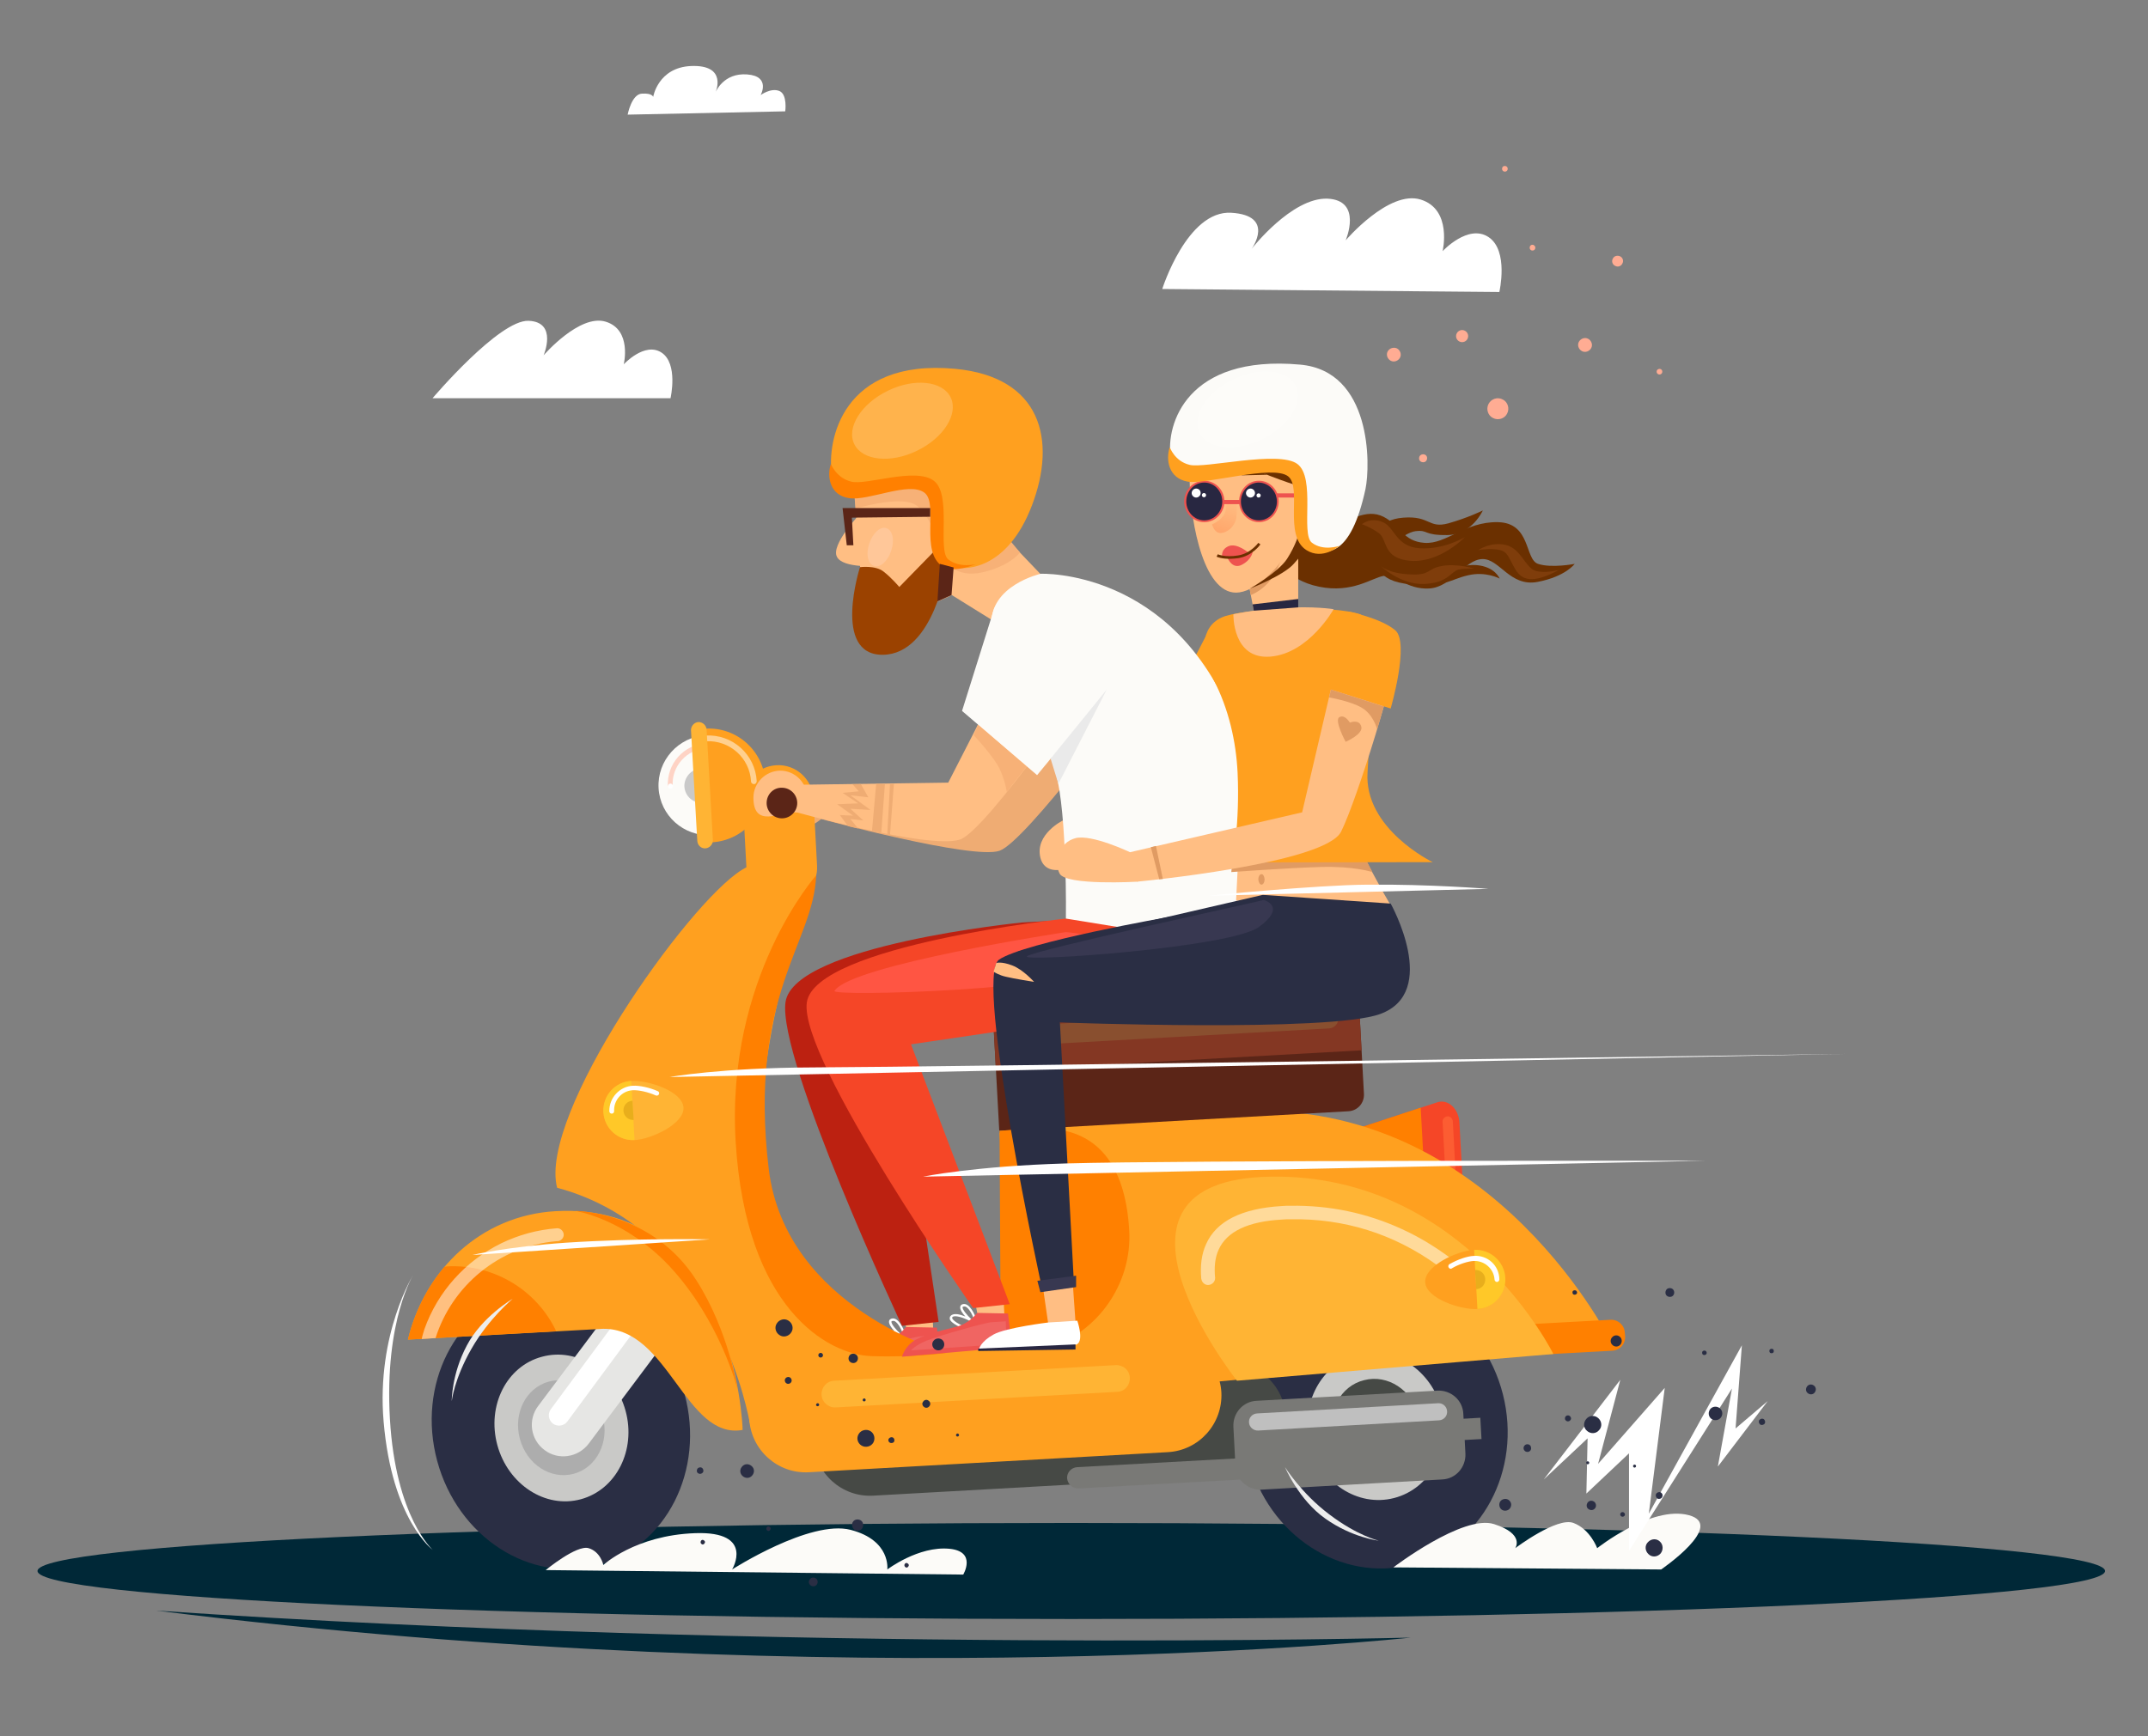 <?xml version="1.0" encoding="utf-8"?>
<!-- Generator: Adobe Illustrator 23.0.3, SVG Export Plug-In . SVG Version: 6.00 Build 0)  -->
<svg version="1.1" id="couple-on-scooter-reverse" xmlns="http://www.w3.org/2000/svg" xmlns:xlink="http://www.w3.org/1999/xlink"
	 x="0px" y="0px" viewBox="0 0 715.6 578.5" style="enable-background:new 0 0 715.6 578.5;" xml:space="preserve">
<rect x="0" y="0" width="715.6" height="578.5" fill="#808080" stroke="none"/>
<style type="text/css">
	.st0{fill:#EFAC73;}
	.st1{fill:#62ADD3;}
	.st2{fill:#FFFFFF;}
	.st3{fill:#FFBE83;}
	.st4{fill:#EE534F;}
	.st5{fill:#F06562;}
	.st6{fill:#002837;}
	.st7{fill:#F54627;}
	.st8{fill-rule:evenodd;clip-rule:evenodd;fill:#FC5D32;}
	.st9{fill-rule:evenodd;clip-rule:evenodd;fill:#2A2E44;}
	.st10{fill-rule:evenodd;clip-rule:evenodd;fill:#C9C9C7;}
	.st11{fill:#464945;}
	.st12{fill:#FF8000;}
	.st13{fill:#FFA01F;}
	.st14{fill:#5B2517;}
	.st15{fill:#843723;}
	.st16{fill-rule:evenodd;clip-rule:evenodd;fill:#FCFBF8;}
	.st17{fill-rule:evenodd;clip-rule:evenodd;fill:#C9C9C9;}
	.st18{fill-rule:evenodd;clip-rule:evenodd;fill:#ADADAD;}
	.st19{fill-rule:evenodd;clip-rule:evenodd;fill:#464945;}
	.st20{fill:#797976;}
	.st21{fill-rule:evenodd;clip-rule:evenodd;fill:#E6E6E4;}
	.st22{fill:#FFB434;}
	.st23{fill-rule:evenodd;clip-rule:evenodd;fill:#FFB434;}
	.st24{fill-rule:evenodd;clip-rule:evenodd;fill:#FFC828;}
	.st25{fill-rule:evenodd;clip-rule:evenodd;fill:#E8AE1C;}
	.st26{opacity:0.5;fill:#FFAC93;enable-background:new    ;}
	.st27{opacity:0.5;fill:#FFFFFF;enable-background:new    ;}
	.st28{opacity:0.5;}
	.st29{fill:#894F2F;}
	.st30{fill-rule:evenodd;clip-rule:evenodd;fill:#FFA01F;}
	.st31{fill-rule:evenodd;clip-rule:evenodd;fill:#FF8000;}
	.st32{fill-rule:evenodd;clip-rule:evenodd;fill:#FFFFFF;}
	.st33{fill:#BFBFBF;}
	.st34{fill-rule:evenodd;clip-rule:evenodd;fill:#5B2517;}
	.st35{fill:#FCFBF8;}
	.st36{fill:#9B4200;}
	.st37{fill:#BC2111;}
	.st38{fill:#7F4113;}
	.st39{fill:#FF5543;}
	.st40{fill:#F7B177;}
	.st41{fill:#FFC799;}
	.st42{opacity:0.2;fill:#FFFFFF;enable-background:new    ;}
	.st43{fill:#EAEAEA;}
	.st44{fill:#6B3000;}
	.st45{fill:#E09B63;}
	.st46{fill:#2A2E44;}
	.st47{fill:url(#SVGID_1_);}
	.st48{fill:#383851;}
	.st49{fill:#7A3C13;}
	.st50{fill:#282741;}
	.st51{fill:#FFAC93;}
	.st52{fill:#7F3D0B;}
	.st53{fill:#EDEDED;}
</style>
<g id="details-4">
	<path class="st0" d="M347.9,208.2L324.1,265l-53-0.3l2.4,8.2c0,0,50.6,13.7,59.5,10.6c8.9-3.2,44.8-52.2,44.8-52.2L347.9,208.2z"/>
	<path class="st0" d="M273.6,272.9c0,0-1.6,1.5-4.6,2.7s-11.7,7.5-13.6,6.3s-3.6-8.6,0.9-13.4s14.8-3.8,14.8-3.8L273.6,272.9z"/>
	<polygon class="st1" points="353.4,222.5 345.4,253.5 328.4,245.4 345.9,213.6 	"/>
	<path class="st2" d="M292.7,444.3c0-0.4,0-0.7,0.3-1c0.9-1.1,3.2-0.5,4.9,0.2c-1-1.1-1.9-2.4-1.7-3.3c0.1-0.3,0.2-0.6,0.8-0.8
		c2.4-0.7,4.2,4,4.4,4.5l-0.7,0.3c-0.4-1.2-2-4.5-3.4-4c-0.3,0-0.3,0.1-0.3,0.2c-0.2,0.7,1.6,2.8,2.9,4l2.1,2l-2.6-1.4
		c-2-1.1-5.1-2.1-5.8-1.3c-0.1,0.1-0.1,0.2-0.1,0.3c0.2,0.9,2.5,2.2,3.9,2.8l-0.3,0.7c-0.2-0.1-1.1-0.5-2-1
		C294,445.8,292.9,445,292.7,444.3z"/>
	<polygon class="st3" points="301.5,440.5 303.1,448.3 311,445.2 310.7,438.6 	"/>
	<path class="st4" d="M312.1,442.4l1.4,11.2l-36.7,3.2c0,0,0.7-2.8,3.4-4.9c2.7-2.1,9.7-3.9,14.4-5s7.2-4.7,7.2-4.7L312.1,442.4z"/>
	<path class="st5" d="M311.5,452.5l-0.1-7.5c0,0-2.6,0.2-4.7,0.3c-2.2,0.1-17.6,4.5-21.6,6.1c-4,1.6-5.3,3.3-5.3,3.3L311.5,452.5z"
		/>
</g>
<g id="scooter">
	<path class="st6" d="M356.9,507.5c-190.2,0-344.4,7.1-344.4,16s154.2,16,344.4,16s344.4-7.2,344.4-16S547.1,507.5,356.9,507.5z"/>
	<path class="st7" d="M453.9,375.5l25-8.2c3.5-1.1,7,2.1,7.3,6.7l1,18.2l-27.7,1.5L453.9,375.5z"/>
	<path class="st8" d="M480.6,373.8c-0.1-0.9,0.7-1.7,1.6-1.8l0,0c0.9-0.1,1.7,0.7,1.8,1.6l1,18.7l-3.4,0.2L480.6,373.8z"/>
	
		<ellipse transform="matrix(0.965 -0.261 0.261 0.965 -117.778 65.36)" class="st9" cx="187" cy="475.8" rx="42.7" ry="47.5"/>
	
		<ellipse transform="matrix(0.969 -0.247 0.247 0.969 -103.254 128.049)" class="st9" cx="458.4" cy="475.3" rx="43.7" ry="47.5"/>
	<path class="st10" d="M452.3,451.4c12.1-3.1,24.6,5.1,28,18.3c3.3,13.2-3.8,26.4-15.9,29.5s-24.6-5.1-28-18.3
		C433.1,467.7,440.2,454.5,452.3,451.4z"/>
	<path class="st11" d="M271,480.6L271,480.6c-0.5-10.4,7.4-19.3,17.8-19.9l119.6-6.7c10.4-0.5,19.3,7.4,19.9,17.8l0,0
		c0.5,10.4-7.4,19.3-17.8,19.9l-119.6,6.7C280.5,499,271.6,491,271,480.6z"/>
	<polygon class="st12" points="473.3,369.1 453.9,375.5 459.5,393.7 474.6,392.9 	"/>
	<path class="st13" d="M404.5,460.5l-66-13l-5.5-69.9c0,0,3.7-6.2,84.7-7.4c81-1.3,119.4,77.7,119.4,77.7L404.5,460.5z"/>
	<path class="st14" d="M331,341.9c-0.2-2.9,2.1-5.4,5-5.6l111.1-6.2c3-0.1,5.5,2.1,5.7,5.1l1.6,29.4c0.1,3-2.1,5.5-5.1,5.7
		l-116.4,6.5L331,341.9z"/>
	<path class="st15" d="M447.1,330.2L336,336.4c-2.9,0.1-5.2,2.7-5,5.6l0.8,14.8l121.8-6.8l-0.8-14.7
		C452.6,332.3,450.1,330.1,447.1,330.2z"/>
	<path class="st16" d="M235.1,245c9.2-0.5,17.1,6.5,17.6,15.7c0.5,9.2-6.5,17.1-15.7,17.6s-17.1-6.5-17.6-15.7S226,245.6,235.1,245z
		"/>
	<path class="st17" d="M233.4,256.1c3.1-0.2,5.8,2.2,6,5.4c0.2,3.1-2.2,5.8-5.4,6c-3.1,0.2-5.8-2.2-6-5.4
		C227.9,259,230.3,256.3,233.4,256.1z"/>
	<path class="st10" d="M180.6,452.1c11.8-3.2,24.2,4.9,27.8,18s-3.1,26.3-14.9,29.5s-24.2-4.9-27.8-18
		C162.1,468.4,168.8,455.2,180.6,452.1z"/>
	<path class="st18" d="M182.8,460.4c7.7-2.1,15.7,3.1,18,11.6c2.3,8.5-2,17-9.6,19.1c-7.7,2.1-15.7-3.1-18-11.6
		C170.9,471,175.2,462.5,182.8,460.4z"/>
	<path class="st19" d="M454.5,459.9c7.8-2,15.9,3.3,18.1,11.8c2.1,8.5-2.5,17-10.3,19c-7.8,2-15.9-3.3-18.1-11.8
		C442,470.4,446.6,461.8,454.5,459.9z"/>
	<path class="st20" d="M355.5,492.6L355.5,492.6c-0.1-1.9,1.4-3.6,3.4-3.7l56.5-3.1l0.4,7.1l-56.5,3.1
		C357.4,496.1,355.7,494.6,355.5,492.6z"/>
	<path class="st13" d="M249.6,472.8L249.6,472.8c-0.5-10.4,7.4-19.3,17.8-19.9l119.6-6.7c10.4-0.5,19.3,7.4,19.9,17.8l0,0
		c0.5,10.4-7.4,19.3-17.8,19.9l-119.6,6.7C259.1,491.2,250.2,483.2,249.6,472.8z"/>
	<path class="st12" d="M507,441.4l29.4-1.6c2.6-0.2,4.8,1.8,4.9,4.3l0.1,1.1c0.2,2.6-1.8,4.8-4.3,4.9l-29.4,1.6L507,441.4z"/>
	<path class="st13" d="M185.6,395.8c-6.3-24.3,43.2-94.5,61.5-105.9c11.6-7.3,24.7,1.8,24.7,1.8s-24.8,62.6-16.1,101.4
		c7,30.9,21.4,54.1,51.5,59.3c-29.1,2.2-57.4,21.9-57.4,21.9S239.3,410.1,185.6,395.8z"/>
	<path class="st13" d="M237.1,280.7c10.5-0.6,18.5-9.5,17.9-20c-0.6-10.5-9.5-18.5-20-17.9L237.1,280.7z"/>
	<path class="st13" d="M248.7,289.7l-1.2-22.3c-0.4-6.5,4.6-12,11.1-12.4l0,0c6.5-0.4,12,4.6,12.4,11.1l1.2,22.3
		c0.4,6.5-4.6,12-11.1,12.4l0,0C254.6,301.2,249,296.2,248.7,289.7z"/>
	<path class="st21" d="M179.3,468.5l32.3-43.1l16.8,12.6l-32.3,43.1c-3.5,4.6-10.1,5.6-14.7,2.1l0,0
		C176.7,479.7,175.8,473.1,179.3,468.5z"/>
	<path class="st22" d="M412.1,460.1c0,0-53.2-67,11.3-68s94.1,59.1,94.1,59.1L412.1,460.1z"/>
	<path class="st22" d="M273.7,464.8L273.7,464.8c-0.1-2.5,1.7-4.6,4.2-4.7l93.8-5.2c2.5-0.1,4.6,1.7,4.7,4.2l0,0
		c0.1,2.5-1.7,4.6-4.2,4.7l-93.8,5.2C275.9,469.1,273.8,467.2,273.7,464.8z"/>
	<path class="st23" d="M210.4,360.2c5.5-0.3,17,3.4,17.3,8.9c0.3,5.4-10.7,10.5-16.2,10.8c-5.4,0.3-10.1-3.8-10.4-9.3
		S205,360.5,210.4,360.2z"/>
	<path class="st24" d="M201,370.6c0.3,5.4,4.9,9.6,10.4,9.3l-1.1-19.7C204.9,360.5,200.7,365.1,201,370.6z"/>
	<path class="st25" d="M207.7,370.2c0.1,1.7,1.6,3.1,3.4,3l-0.4-6.4C208.9,366.9,207.6,368.4,207.7,370.2z"/>
	<path class="st26" d="M235.4,249.3l-0.1-1.6c-7.5,0.4-13.2,6.8-12.8,14.3l1.6-0.1C223.7,255.3,228.8,249.7,235.4,249.3z"/>
	<path class="st2" d="M223.3,261.1c0.5,0,0.9,0.4,0.9,0.8c0,0.5-0.4,0.9-0.8,0.9c-0.5,0-0.9-0.4-0.9-0.8S222.8,261.2,223.3,261.1z"
		/>
	<path class="st27" d="M235.1,245.1l0.1,1.9c7.9-0.4,14.6,5.6,15,13.4l0,0c0,0.5,0.5,0.9,1,0.9s0.9-0.5,0.9-1
		C251.6,251.4,244,244.6,235.1,245.1z"/>
	<g class="st28">
		<path class="st2" d="M485.9,421.3c-5.9-4.7-12.2-8.7-18.8-11.7c-11.7-5.4-24.2-8-37.2-7.8c-1,0-2,0-3,0.1
			c-13.2,0.8-21.7,5-25.1,12.7c-1.5,3.3-2,7.1-1.6,11.5l4.6-0.3c-0.3-3.4-0.1-6.6,1.2-9.4c2.7-6,9.8-9.4,21.1-10
			c1-0.1,1.9-0.1,2.9-0.1c17.8-0.3,34.2,4.8,48.8,15.3L485.9,421.3z"/>
		<path class="st2" d="M402.4,423.6c1.2-0.1,2.3,0.9,2.4,2.2c0.1,1.2-0.9,2.3-2.2,2.4c-1.2,0.1-2.3-0.9-2.4-2.2
			S401.1,423.6,402.4,423.6z"/>
	</g>
	<path class="st29" d="M342.7,345L342.7,345c-0.1-1.8,1.3-3.4,3.1-3.5l96.6-5.4c1.8-0.1,3.4,1.3,3.5,3.1l0,0
		c0.1,1.8-1.3,3.4-3.1,3.5l-96.6,5.4C344.3,348.2,342.8,346.8,342.7,345z"/>
	<path class="st30" d="M491,416.5c-5.5,0.3-16.5,5.3-16.2,10.8c0.3,5.4,11.8,9.2,17.3,8.9c5.4-0.3,9.6-4.9,9.3-10.4
		C501.1,420.4,496.4,416.2,491,416.5z"/>
	<path class="st24" d="M501.5,425.8c0.3,5.4-3.8,10.1-9.3,10.4l-1.1-19.7C496.5,416.2,501.2,420.4,501.5,425.8z"/>
	<path class="st31" d="M333,376.8l0.4,72.5l15.8-0.3c16.3-4.7,28-21.2,27-38.9c-1.1-19.6-8.9-33.7-28.2-34.1
		C339.4,376.4,332.9,376.8,333,376.8z"/>
	<path class="st2" d="M203,370.3L203,370.3L203,370.3c0,0.5,0.4,0.8,0.8,0.8c0.5,0,0.8-0.4,0.8-0.8l0,0c-0.2-3.7,2.6-6.8,6.2-7
		c2-0.1,5.1,0.6,7.6,1.7l0,0l0,0c0.2,0.1,0.3,0.1,0.4,0.1c0.5,0,0.8-0.4,0.8-0.8c0-0.3-0.2-0.6-0.5-0.7c-2.7-1.2-6-1.9-8.2-1.8
		C206.4,362,202.9,365.9,203,370.3z"/>
	<path class="st2" d="M499.5,426.4L499.5,426.4L499.5,426.4c0,0.4-0.4,0.8-0.8,0.8s-0.8-0.4-0.8-0.8l0,0c-0.2-3.6-3.4-6.4-7-6.2
		c-1.9,0.1-5,1.1-7.3,2.5l0,0l0,0c-0.1,0.1-0.2,0.1-0.3,0.1c-0.4,0-0.8-0.4-0.8-0.8s0.2-0.7,0.5-0.8c2.6-1.5,5.8-2.6,8-2.7
		C495.6,418.2,499.5,421.7,499.5,426.4z"/>
	<path class="st23" d="M232.3,280.2l-2.1-36.9c0-1.4,1.1-2.6,2.5-2.7l0,0c1.4,0,2.6,1.1,2.7,2.5l2.1,36.9c0,1.4-1.1,2.6-2.5,2.7l0,0
		C233.6,282.8,232.4,281.7,232.3,280.2z"/>
	<path class="st32" d="M183.5,469.6l22.3-30.2c1.1-1.5,3.3-1.8,4.8-0.7l0,0c1.5,1.1,1.8,3.3,0.7,4.8L189,473.7
		c-1.1,1.5-3.3,1.8-4.8,0.7l0,0C182.7,473.2,182.4,471.1,183.5,469.6z"/>
	<path class="st13" d="M247.4,476.5c0.1-1.7-3.3-76.2-62.3-72.9c-24.8,1.4-43.6,19.5-49.2,42.8c0,0,55.8-3.1,65-3.6
		C222.7,442.5,228.4,479.9,247.4,476.5z"/>
	<path class="st31" d="M149,422c-0.3,0.1-0.6,0.1-0.9,0.1c-5.8,6.8-10,15.2-12.2,24.3l49.4-2.8C178.9,430.1,164.8,421.2,149,422z"/>
	<path class="st27" d="M140.5,446.2l4.6-0.3c5.5-17.4,21.1-30.6,40.3-32.3c0.1,0,0.3,0,0.4,0c1.1-0.1,2.1-1.1,2-2.3
		c-0.1-1.1-1.1-2.1-2.3-2c-6.5,0.5-12.7,2.2-18.5,5c-5.9,2.9-11.2,6.9-15.6,11.8s-7.8,10.6-10,16.8C141.1,444,140.7,445,140.5,446.2
		z"/>
	<path class="st25" d="M494.8,426.2c0.1,1.8-1.2,3.3-3,3.4l-0.4-6.4C493.2,423.1,494.7,424.4,494.8,426.2z"/>
	<path class="st20" d="M411.6,488.7l-0.7-13.3c-0.2-4.5,3.2-8.4,7.7-8.6l60.3-3.4c4.5-0.2,8.4,3.2,8.6,7.7l0.7,13.3
		c0.2,4.5-3.2,8.4-7.7,8.6l-60.3,3.4C415.8,496.6,411.9,493.2,411.6,488.7z"/>
	
		<rect x="485.2" y="472.4" transform="matrix(0.999 -5.559695e-02 5.559695e-02 0.999 -25.706 27.931)" class="st20" width="7.9" height="7.1"/>
	<path class="st33" d="M416.1,474L416.1,474c-0.1-1.6,1.1-2.9,2.7-3l60.3-3.4c1.6-0.1,2.9,1.1,3,2.7l0,0c0.1,1.6-1.1,2.9-2.7,3
		l-60.2,3.4C417.6,476.8,416.2,475.6,416.1,474z"/>
	<path class="st34" d="M260.2,257.3c3.7-0.2,6.9,2.7,7.1,6.4s-2.7,6.9-6.4,7.1s-6.9-2.7-7.1-6.4
		C253.6,260.6,256.5,257.4,260.2,257.3z"/>
	<path class="st12" d="M256.1,389.5c5.6,46.6,59.4,61.3,59.4,61.3s-10.4,1.6-25.2,1.1c-14.8-0.5-41.8-16.2-45.2-71.2
		c-3.4-55,26.8-89,26.8-89C271.1,314.3,249.2,331.6,256.1,389.5z"/>
	<path class="st12" d="M223.1,422c16.9,18.2,22.6,40.9,22.6,40.9s-2.9-19.3-13.6-36.1c-14.7-23.3-40.5-23.3-40.5-23.3
		S208.1,406,223.1,422z"/>
</g>
<g id="smoke">
	<path class="st35" d="M553.4,523c0,0,21.7-14.8,9.2-18.1s-30.5,11-30.5,11s-2.3-6.3-7.9-8.4c-5.5-2.1-19.4,8.4-19.4,8.4
		s3.3-4.7-7-8c-10.3-3.4-33.6,14.4-33.6,14.4L553.4,523z"/>
	<path class="st35" d="M320.9,524.7c0,0,4.6-7.7-4.6-8.6c-10.3-1-20.7,6.9-20.7,6.9s1.3-9.7-12.2-13.2S243.9,523,243.9,523
		s7.7-12.8-12.3-12.1S201,521.5,201,521.5s-0.9-4.4-4.9-5.6s-14.3,7.3-14.3,7.3L320.9,524.7z"/>
</g>
<g id="details-2">
	<polygon class="st13" points="411,232.1 402.5,232.1 394.1,226.7 403.5,208.5 	"/>
	<path class="st3" d="M359.4,284.1c1.1,4.7-10.9,9.5-12.8,1.7s7.5-12.4,7.5-12.4S358.2,279.2,359.4,284.1z"/>
</g>
<g id="guy">
	<path class="st3" d="M311.6,145.5l16.8,26.7l23.5,24.6l-12.1,15.6l-22.7-14.1c0,0-27.2,13.6-29.1,2.2c-2.5-15-3.6-44.2-3.6-44.2
		L311.6,145.5z"/>
	<path class="st36" d="M294.1,218.2c17.2-0.2,21.4-30,21.4-30l-3.9-4.9l-12,12.3c0,0-2.5-3-5.2-5.1c-2.7-2.2-7.9-1.5-7.9-1.5
		S277.1,218.3,294.1,218.2z"/>
	<path class="st37" d="M363.6,306.1l-23.1,1.3c0,0-76,7.5-78.8,26.5c-2.8,19,38.8,107.9,38.8,107.9l12.2-1.3l-14.3-95.8
		c0,0,77.4-8.2,90.5-10.9s8.7-20.1,8.7-20.1L363.6,306.1z"/>
	<path class="st2" d="M316.4,439.5c0-0.4,0-0.7,0.3-1c1-1.1,3.2-0.5,4.9,0.2c-1-1.1-1.9-2.4-1.7-3.3c0.1-0.3,0.2-0.6,0.8-0.8
		c2.4-0.7,4.2,4,4.4,4.5l-0.7,0.3c-0.4-1.2-2-4.5-3.4-4c-0.3,0-0.3,0.1-0.3,0.2c-0.2,0.7,1.6,2.8,2.9,4l2.1,2l-2.6-1.4
		c-2-1.1-5.1-2.1-5.8-1.3c-0.1,0.1-0.1,0.2-0.1,0.3c0.2,0.9,2.5,2.2,3.9,2.8l-0.3,0.7c-0.2-0.1-1.1-0.5-2-1
		C317.7,441.1,316.6,440.3,316.4,439.5z"/>
	<polygon class="st3" points="325.2,435.7 326.8,443.6 334.7,440.4 334.4,433.9 	"/>
	<path class="st7" d="M378.2,304.8l-23.1,1.3c0,0-83.5,8.9-86.3,27.9c-2.8,19,55.4,101.9,55.4,101.9l12.2-1.3L303.5,348
		c0,0,87-12.7,100.1-15.4s8.7-20.1,8.7-20.1L378.2,304.8z"/>
	<path class="st35" d="M330.3,208.5c0.8,14.2,15.2,25.9,21.4,48.8c3.9,14.3,3.4,48.8,3.4,48.8l57.9,9.4c0,0,14.5-33.3-1.9-74.9
		c-20.2-51.3-64.4-49.4-64.4-49.4S329.5,195.1,330.3,208.5z"/>
	<path class="st4" d="M335.8,437.7l1.4,11.2l-36.7,3.2c0,0,0.7-2.8,3.4-4.9c2.7-2.1,9.7-3.9,14.4-5s7.2-4.7,7.2-4.7L335.8,437.7z"/>
	<path class="st5" d="M335.2,447.8l-0.1-7.5c0,0-2.6,0.2-4.7,0.3c-2.2,0.1-17.6,4.5-21.6,6.1c-4,1.6-5.3,3.3-5.3,3.3L335.2,447.8z"
		/>
	<path class="st3" d="M292.4,188.6c0,0-11.7,0.9-13.6-3.1c-2-4,7.4-13.9,7.4-13.9L292.4,188.6z"/>
	<path class="st3" d="M345,204l-29.1,56.8l-56.1,0.8l3.5,8.5c0,0,45.6,13,56.4,9.7c9-2.7,46.7-58.2,46.7-58.2L345,204z"/>
	<path class="st38" d="M326.3,170.9c-4.5-1.8-4.1-15.6-11.6-16s-9.3,4.1-17.5,1c-8.2-3.1-16.3-2.6-13.9-8.5
		c2.4-5.9,30.5-6.6,36.1-4.3c5.7,2.3,13.7,27.4,13.7,27.4S330.9,172.7,326.3,170.9z"/>
	<path class="st39" d="M370.5,321.5c-13.1,8.5-93.7,10.7-92.5,8.7c5.4-8.7,77.1-19.6,77.1-19.6S383.6,313,370.5,321.5z"/>
	<path class="st35" d="M364,199.1c0,0,8.6,24.4,8.8,25.2s-27.3,34-27.3,34l-25-21.4l10.8-34.4L364,199.1z"/>
	<path class="st40" d="M284.4,162c0,0,4.1-2.2,5.3-3.1s8.8-3.4,9-3.5c0.2,0,15.5,1,16.5,1.1s-0.4,30-0.4,30s-4.5-15.7-10.2-18.5
		s-19.6,1.5-19.6,1.5L284.4,162z"/>
	<path class="st40" d="M332.2,176.1l-18,10.3c0,0,3.9,6.5,13.2,4.3c9.3-2.2,12.4-6.6,12.4-6.6l-6-7.2L332.2,176.1z"/>
	<path class="st13" d="M308,162.4c-6.2-1.2-29.2,6.9-30.9-4.5c-1.6-10.7,3.2-38.5,41.1-35c28.7,2.7,33.9,23.7,25.6,45.5
		c-8.2,21.6-22.9,22.8-29.4,19.6S314.2,163.6,308,162.4z"/>
	<path class="st12" d="M282.9,166c6.5,1,20-5.7,25.1-1.8c4.8,3.7-1.7,19.8,6.1,24.6c3.8,2.3,11-0.8,11-0.8s-5.4,1.4-9.2-1.6
		c-3.7-3,1.3-21.6-4.8-26.2s-22.5,1.6-27.5,0.3c-5-1.2-6.8-5.9-6.8-5.9C275.4,158.9,276.5,165.1,282.9,166z"/>
	<path class="st41" d="M295.3,176c2.1,0.7,2.8,4,1.6,7.5c-1.1,3.5-3.7,5.8-5.7,5.1c-2.1-0.7-2.8-4-1.6-7.5S293.3,175.3,295.3,176z"
		/>
	<path class="st14" d="M309.9,172.2l-26.1,0.3l0.5,9.2h-2.2l-1.4-12.4c0,0,27.7,0,29.2,0V172.2z"/>
	<path class="st42" d="M295.8,130.2c8.8-4.3,18.2-3.3,20.9,2.2c2.7,5.5-2.3,13.5-11.2,17.8c-8.8,4.3-18.2,3.3-20.9-2.2
		C281.9,142.5,286.9,134.5,295.8,130.2z"/>
	<path class="st3" d="M259.9,256.8c5,0,9,4.1,9,9s0.6,4.9-4.3,4.9S251,276,251,265.8C251,260.9,255,256.9,259.9,256.8z"/>
	<path class="st14" d="M260.5,262.5c2.8,0,5.1,2.3,5.1,5.1c0,2.8-2.3,5.1-5.1,5.1c-2.8,0-5.1-2.3-5.1-5.1
		C255.4,264.7,257.7,262.4,260.5,262.5z"/>
	<path class="st40" d="M342,255.4l-6.6,8.5c0,0-0.3-2.8-2.1-7.1s-8.9-11.8-8.9-11.8l1.4-3.5L342,255.4z"/>
	<polygon class="st14" points="313.1,187.9 312.3,200.4 317,198.3 317.7,189.1 	"/>
	<polygon class="st0" points="284,261.3 286.1,263.7 280.7,264.2 285.9,267.7 278.9,268 284.2,271.8 279.8,271.6 282.5,275.3 
		285.9,276.1 283.3,272.9 287.6,273.4 283.3,269.5 290,269.9 283.3,265 289.3,265.7 286.8,261.3 	"/>
	<polygon class="st0" points="294.8,261.3 293.6,277.5 290.5,276.9 291.9,261.2 	"/>
	<polygon class="st0" points="297.8,261.2 296.5,278.3 295.6,277.9 296.5,261.3 	"/>
	<polygon class="st43" points="352.6,261.2 368.7,229.8 350,252.8 	"/>
</g>
<g id="girl">
	<path class="st3" d="M411.8,300.1l51.6,1.7c0,0-3.4-5.4-11.1-20.5c-4.3-8.3-39.3-5.2-39.3-5.2L411.8,300.1z"/>
	<path class="st44" d="M427.9,175.5c0,0,7.8,3.1,14.7,0.6s12.5-6.8,18.3-3.9c5.7,2.9,6.4,8.2,13.7,8.7c7.3,0.5,13.4-7.1,24.4-6.9
		c11.1,0.2,8.9,12.4,13.4,13.9s12.2,0,12.2,0s-3,4.2-12.3,6c-9.3,1.8-12.7-7.8-18.5-7.6c-5.9,0.2-10.1,9.4-17.7,9.8
		c-7.6,0.4-11.2-4.8-15.1-4.2s-10.4,5.9-21.6,3.6s-14.5-10-14.5-10L427.9,175.5z"/>
	<path class="st3" d="M415.6,192.5l2,10.5c0,0,0.8,9.2,6.7,9.1c5.9-0.2,8.2-8.6,8.2-8.6v-27.7L415.6,192.5z"/>
	<path class="st45" d="M416.7,198.3c0,0,2.8-1,5.5-3.8s5.1-9,5.1-9l-11,10.7L416.7,198.3z"/>
	<path class="st3" d="M396.3,159.8c0.3,15.3,5.1,39.3,16.6,37.6c6.7-1,14.3-9.3,19.4-18.8c0.9-1.7,5.6-2.1,6.3-3.8
		c2.2-5.2-0.4-11.6-0.5-15.8c-0.3-13.4-15.2-23-15.2-23C405.8,134.3,395.8,144.5,396.3,159.8z"/>
	<polygon class="st3" points="346.4,421.7 349.4,442.4 358.3,440.5 356.9,420.7 	"/>
	<path class="st2" d="M349.2,440.7c0,0-14.1,1.7-18.2,4c-4.2,2.3-4.8,4.7-4.8,4.7s30.5,0,32.7-1.5s0-7.8,0-7.8L349.2,440.7z"/>
	<path class="st46" d="M394,340.5l-40.9,0.1l4.7,87.5l-10.5,1.9c0,0-22.9-104.4-14.5-110.2s56.9-14.3,56.9-14.3L394,340.5z"/>
	<path class="st45" d="M454.7,285.8l2.5,4.8c0,0-6-2-17-1.7c-11,0.3-30,1.7-30,1.7l0.5-4.8H454.7z"/>
	
		<linearGradient id="SVGID_1_" gradientUnits="userSpaceOnUse" x1="-439.985" y1="432.288" x2="-444.976" y2="443.048" gradientTransform="matrix(-0.991 0.133 -0.142 -1.059 31.743 694.354)">
		<stop  offset="0" style="stop-color:#FFA56A"/>
		<stop  offset="1" style="stop-color:#FFBE83"/>
	</linearGradient>
	<path class="st47" d="M411.8,164.2c0,0,0.5,4.8,0.1,8.1s-3.3,5.4-5.4,5.3c-2.1-0.1-2.7-2.9-2.7-2.9s3-1.1,4.2-3.6
		c1.2-2.5,0.3-7.9,0.3-7.9L411.8,164.2z"/>
	<g>
		<path class="st2" d="M401.6,167.4c-3-0.8-2.2-3.8-2.2-3.8s1.1-1.3,3.2-1.1s2.7,1.9,2.7,1.9S404.5,168.3,401.6,167.4z"/>
		<path class="st44" d="M405.9,164.4c0,0-0.8-1.7-3.3-2.1c-2.5-0.4-3.6,1.4-3.6,1.4l0.1,0.4c0,0,1.4-0.8,3.3-0.7
			c1.9,0.1,3.1,1.4,3.1,1.4L405.9,164.4z"/>
		<path class="st44" d="M402,163c1-0.1,1.9,0.8,1.9,1.8c0.1,1-0.8,1.9-1.8,1.9c-1,0.1-1.9-0.8-1.9-1.8S401,163,402,163z"/>
	</g>
	<path class="st13" d="M455.6,257.3c-1.3,18.9,21.7,30,21.7,30l-66.7,0.1c0,0,2.5-13.1,1.7-29.9c-0.5-10.5-3-21.3-7.9-30.8
		c-4.7-9.1-4.4-17.6,2.5-20.9c6.5-3.1,37.3-4.4,46.5-1C457.2,211.1,456.9,237.7,455.6,257.3z"/>
	<g>
		<path class="st2" d="M417.1,167.1c-3-0.8-2.2-3.8-2.2-3.8s1.1-1.3,3.2-1.1s2.7,1.9,2.7,1.9S420,167.9,417.1,167.1z"/>
		<path class="st44" d="M421.4,164c0,0-0.8-1.7-3.3-2.1c-2.5-0.4-3.6,1.4-3.6,1.4l0.1,0.4c0,0,1.4-0.8,3.3-0.7
			c1.9,0.1,3.1,1.4,3.1,1.4L421.4,164z"/>
		<path class="st44" d="M417.5,162.6c1-0.1,1.9,0.8,1.9,1.8c0.1,1-0.8,1.9-1.8,1.9c-1,0.1-1.9-0.8-1.9-1.8S416.5,162.6,417.5,162.6z
			"/>
	</g>
	<path class="st45" d="M420.2,291.3c-0.6,0.1-1,0.8-1,1.8c0.1,0.9,0.5,1.7,1.1,1.7c0.6-0.1,1-0.8,1-1.8
		C421.2,292,420.8,291.2,420.2,291.3z"/>
	<path class="st3" d="M409.8,142.9c-6.6,0.1-6.1,8.3-6.1,8.3l10.8-0.3C414.5,150.9,416.4,142.8,409.8,142.9z"/>
	<path class="st4" d="M411.5,185.8l4.6-1.5c0,0-4-3.5-6.8-2.3c-2.8,1.2-2.1,3.6-2.1,3.6L411.5,185.8z"/>
	<path class="st4" d="M413,185.4l-4,0.6c0,0,1.6,4,4.9,2.1c3.3-1.8,3.5-4.5,3.5-4.5L413,185.4z"/>
	<path class="st44" d="M405.3,185.5l0.4-0.8c0,0,2.4,1.1,6.7,0.4c4.2-0.6,6.8-4.2,6.8-4.2l0.3,0.2l-0.3-0.2l0.7,0.5
		c-0.1,0.2-2.8,3.9-7.4,4.6c-0.9,0.1-1.7,0.2-2.4,0.2C407.1,186.3,405.5,185.6,405.3,185.5z"/>
	<path class="st44" d="M403.1,156.8c-2.4,0.3-5.5,2.2-5.5,2.2l8.4-0.2C406,158.8,405.4,156.6,403.1,156.8z"/>
	<path class="st44" d="M416.5,156.3c2.4,0.1,5.6,1.9,5.6,1.9l-8.4,0.2C413.7,158.4,414.1,156.2,416.5,156.3z"/>
	<path class="st46" d="M420.7,298.2L339.3,317l13.8,23.7c0,0,89.8,3.4,106.7-2.8c20-7.3,3.5-36.8,3.5-36.8L420.7,298.2z"/>
	<path class="st44" d="M422.1,135.1l11.7,11.6l-2.6,14.8c0,0-14-4.5-22.2-9.5c-8.2-5-6.9-13-6.9-13L422.1,135.1z"/>
	<path class="st44" d="M398.5,142c0,0,1.9,11.7,10.2,12.6c-7.1-4.7-6.6-16.4-6.6-16.4L398.5,142z"/>
	<polygon class="st48" points="358.5,428.9 346.6,430.6 345.6,426.8 358.5,425.1 	"/>
	<path class="st48" d="M419.4,308.9c-9.5,6.9-78.6,11.7-77.3,9.8s78.5-18.5,78.9-18.8C421,299.9,428.9,302,419.4,308.9z"/>
	<path class="st3" d="M427.1,202.6c-10.6,0.7-16.2,2.1-16.2,2.1s-0.4,15.2,12.4,14.1s21-15.8,21-15.8S437.7,201.9,427.1,202.6z"/>
	<path class="st49" d="M432.8,156.9c-11.9-0.6-31.5-14.2-28.7-20.9s21.1-6.5,29.6-3.4C442.3,135.7,444.8,157.6,432.8,156.9z"/>
	<path class="st3" d="M465.4,215.5c0.6,5.9-13.2,50.8-18.6,61.6c-5.3,10.8-68,16.7-68,16.7l-2.4-9.8l57.4-13.3l12.9-55.2
		C446.7,215.5,464.8,209.6,465.4,215.5z"/>
	<path class="st13" d="M449.2,203.8c0,0,10.7,2.1,15.6,6.2s-1.5,26.1-1.5,26.1l-22.7-7.2L449.2,203.8z"/>
	<path class="st3" d="M382.9,289.6c0.8,0.4-3.9,4.2-3.9,4.2s-23.9,1.4-26-2.7c-2.1-4.1-0.1-10.4,5.3-11.8c5.4-1.4,18.2,4.7,18.2,4.7
		S381.9,289.1,382.9,289.6z"/>
	<g>
		<g>
			<path class="st4" d="M419.4,160.2c-3.7,0-6.6,3.1-6.6,6.9s3,6.9,6.6,6.9c3.7,0,6.6-3.1,6.6-6.9S423.1,160.2,419.4,160.2z"/>
			<path class="st50" d="M419.4,160.8c-3.3,0-6,2.8-6,6.3s2.7,6.3,6,6.3s6-2.8,6-6.3C425.4,163.7,422.7,160.9,419.4,160.8z"/>
		</g>
		<ellipse class="st4" cx="401.2" cy="167.1" rx="6.7" ry="6.9"/>
		<ellipse class="st50" cx="401.2" cy="167.1" rx="6" ry="6.3"/>
		<path class="st2" d="M398.5,162.8c-0.8,0-1.5,0.7-1.5,1.5s0.7,1.5,1.5,1.5s1.5-0.7,1.5-1.5C400,163.4,399.3,162.8,398.5,162.8z"/>
		<path class="st2" d="M401.1,164.3c-0.4,0-0.7,0.3-0.7,0.7s0.3,0.7,0.7,0.7s0.7-0.3,0.7-0.7S401.5,164.3,401.1,164.3z"/>
		<path class="st2" d="M416.6,162.8c-0.8,0-1.5,0.7-1.5,1.5s0.7,1.5,1.5,1.5s1.5-0.7,1.5-1.5S417.4,162.8,416.6,162.8z"/>
		<path class="st2" d="M419.3,164.4c-0.4,0-0.7,0.3-0.7,0.7s0.3,0.7,0.7,0.7c0.4,0,0.7-0.3,0.7-0.7
			C420,164.7,419.7,164.4,419.3,164.4z"/>
		<rect x="407.6" y="166.6" class="st4" width="5.7" height="1.4"/>
		<rect x="425.3" y="164.4" class="st4" width="7.5" height="1.4"/>
	</g>
	<path class="st45" d="M446.2,239c1.8-1.1,3.5,1.8,3.5,1.8s3.1-1.3,3.8,1.3c0.8,2.5-5.2,5.1-5.2,5.1S444.4,240,446.2,239z"/>
	<polygon class="st45" points="387.4,292.9 386.2,293 383.4,282.3 385.1,281.9 	"/>
	<polygon class="st50" points="432.5,202.4 417.7,203.5 417.3,201.4 432.5,199.6 	"/>
	<g>
		<path class="st51" d="M539.7,85.4c0.9,0.4,1.3,1.5,0.8,2.4c-0.4,0.9-1.5,1.3-2.4,0.8c-0.9-0.4-1.3-1.5-0.8-2.4
			C537.7,85.3,538.8,85,539.7,85.4z"/>
		<path class="st51" d="M529.1,112.9c1.1,0.6,1.6,2,1,3.1c-0.6,1.1-2,1.6-3.1,1c-1.1-0.6-1.6-2-1-3.1
			C526.6,112.8,528,112.3,529.1,112.9z"/>
		<path class="st51" d="M488,110.2c1,0.5,1.4,1.7,0.9,2.7s-1.7,1.4-2.7,0.9s-1.4-1.7-0.9-2.7S487,109.7,488,110.2z"/>
		<path class="st51" d="M500.6,133.1c1.7,0.8,2.4,3,1.5,4.7c-0.8,1.7-3,2.4-4.7,1.5c-1.7-0.8-2.4-3-1.5-4.7
			C496.8,132.9,498.9,132.2,500.6,133.1z"/>
		<path class="st51" d="M474.7,151.5c0.7,0.3,0.9,1.1,0.6,1.8c-0.3,0.7-1.1,0.9-1.8,0.6s-0.9-1.1-0.6-1.8
			C473.2,151.5,474,151.2,474.7,151.5z"/>
		<path class="st51" d="M476,69.1c0.7,0.3,0.9,1.1,0.6,1.8c-0.3,0.7-1.1,0.9-1.8,0.6s-0.9-1.1-0.6-1.8
			C474.5,69.1,475.3,68.8,476,69.1z"/>
		<path class="st51" d="M511,81.7c0.5,0.3,0.6,0.8,0.4,1.3c-0.3,0.5-0.8,0.6-1.3,0.4c-0.5-0.3-0.6-0.8-0.4-1.3
			C509.9,81.6,510.5,81.4,511,81.7z"/>
		<path class="st51" d="M501.8,55.4c0.5,0.3,0.6,0.8,0.4,1.3c-0.3,0.5-0.8,0.6-1.3,0.4c-0.5-0.3-0.6-0.8-0.4-1.3
			C500.7,55.3,501.3,55.2,501.8,55.4z"/>
		<path class="st51" d="M553.3,123c0.5,0.3,0.6,0.8,0.4,1.3c-0.3,0.5-0.8,0.6-1.3,0.4c-0.5-0.3-0.6-0.8-0.4-1.3
			C552.2,123,552.8,122.8,553.3,123z"/>
		<path class="st51" d="M465.4,116.1c1.1,0.6,1.6,2,1,3.1s-2,1.6-3.1,1s-1.6-2-1-3.1S464.3,115.6,465.4,116.1z"/>
		<path class="st51" d="M486.7,84.6c1.4,0.8,1.9,2.4,1.2,3.8c-0.8,1.4-2.4,1.9-3.8,1.2c-1.4-0.8-1.9-2.4-1.2-3.8
			C483.6,84.4,485.3,83.9,486.7,84.6z"/>
	</g>
	<polygon class="st50" points="358.3,449.7 325.9,450.2 325.9,449.4 358.3,448 	"/>
	<path class="st3" d="M331,323.8c0,0,1.8,1.2,4.2,1.7c2.4,0.6,9.3,1.7,9.3,1.7s-3.6-4.1-7.3-5.5c-3.7-1.4-5.3-0.8-5.3-0.8L331,323.8
		z"/>
	<path class="st45" d="M461,235.4l-2.2,7.6c0,0-1.3-5-5.2-7.2c-3.8-2.2-10.8-3.4-10.8-3.4l0.6-2.6L461,235.4z"/>
	<path class="st35" d="M429.2,156.8c-6.2-1.2-37.5,6.9-39.2-4.5c-1.6-10.7,5.2-34.2,43.1-30.8c23.9,2.1,23.5,33.4,21.8,41.5
		c-4.9,22.5-12.8,22.5-19.3,19.3S435.4,158,429.2,156.8z"/>
	<path class="st42" d="M410.8,126.4c8.8-4.3,18.2-3.3,20.9,2.2c2.7,5.5-2.3,13.5-11.2,17.8c-8.8,4.3-18.2,3.3-20.9-2.2
		C396.9,138.7,401.9,130.7,410.8,126.4z"/>
	<path class="st44" d="M489.1,191.7c-6.2,1.4-6.9,3.9-19.1,3c-12.2-0.9-11.3-7.9-11.3-7.9l4.4-4c0,0,5.5,3.3,10.2,6.8
		c4.6,3.4,12.2-1.8,18.5-1.3c6.3,0.5,7.8,4.5,7.8,4.5S495,190.3,489.1,191.7z"/>
	<path class="st44" d="M459.9,184.9c0,0,7.4-7.4,11.7-7.9c4.4-0.5,2.4,1.4,10.6,1.3c8.2-0.1,11.8-8.2,11.8-8.2s-4.8,2.4-11.5,4.3
		c-6.7,1.8-6-2.6-15-1.9s-7.6,6.3-15.6,7.2C443.9,180.5,459.9,184.9,459.9,184.9z"/>
	<path class="st44" d="M435.3,182.7c0,0-0.9,1.4-4.3,5.2c-3.4,3.9-14.7,8.3-14.7,8.3s9.6-5.5,12.5-10s4-8.6,4-8.6L435.3,182.7z"/>
	<path class="st52" d="M459.3,177.6c3.1,2.2,1.1,8.6,10.8,9.3c9.8,0.6,17.9-7.9,17.9-7.9s-6.9,4.2-15,3.7c-8-0.5-8.2-6.9-12.3-8.7
		c-4.2-1.8-7,0.7-7,0.7S456.1,175.4,459.3,177.6z"/>
	<path class="st52" d="M508.6,192.8c-4.4-1-5-7.5-7.6-9s-8.5-0.5-8.5-0.5s4.1-2.9,9.2-1.7c5.1,1.3,6.4,7.5,9.8,8.6
		c3.4,1,7.8-0.3,7.8-0.3S512.8,193.9,508.6,192.8z"/>
	<path class="st52" d="M485.9,189.8c-2.6,0.7-3.5,4.5-11.5,4.8c-7.9,0.3-14.4-6-14.4-6s2.5,2.5,9.7,2.8c7.1,0.4,5.5-1.9,10.7-2.8
		c5.2-0.9,10.8,0.9,10.8,0.9S488.4,189.3,485.9,189.8z"/>
	<path class="st13" d="M395.7,160.5c6.4,1,28.3-5.7,33.4-1.8c4.8,3.7-1.6,19.6,6.1,24.6c5.5,3.5,11-1.4,11-1.4s-5.4,1.9-9.2-1.1
		c-3.7-3,1.4-21.6-4.8-26.2c-6.2-4.6-30.9,1.6-35.9,0.3c-5-1.2-6.6-5.9-6.6-5.9C388.3,153.2,389.3,159.4,395.7,160.5z"/>
</g>
<g id="details-1">
	<polygon class="st2" points="528.9,479.3 528.5,497.7 542.7,484.3 542.7,516.8 577,462.7 572.3,488.7 588.9,466.9 578.2,476 
		580.3,448.3 549.3,504.4 554.6,462.5 532.4,487.8 539.8,459.8 514.3,493 	"/>
	<path class="st53" d="M155.5,448.4c-5.1,9.6-5,18.5-5,18.5s0.8-7.4,6.6-17.5s13.7-16.6,13.7-16.6S160.5,438.8,155.5,448.4z"/>
	<path class="st53" d="M441.6,506.1c8.9,6.3,17.7,7.3,17.7,7.3s-7.2-1.7-16.5-8.8c-9.3-7-14.7-15.7-14.7-15.7
		S432.7,499.9,441.6,506.1z"/>
	<path class="st2" d="M127.8,473.7c2.8,32.9,16.4,42.8,16.4,42.8s-12.4-10.8-14.3-43.7c-1.9-33,8-48.4,8-48.4
		S125.3,444.4,127.8,473.7z"/>
	<g>
		<path class="st46" d="M553,513.7c-1.1-1.1-2.9-1-4,0.2c-1.1,1.1-1,2.9,0.2,4c1.1,1.1,2.9,1,4-0.2
			C554.2,516.5,554.1,514.7,553,513.7z"/>
		<g>
			<path class="st46" d="M557.3,429.6c-0.6-0.5-1.6-0.5-2.1,0.1s-0.5,1.6,0.1,2.1c0.6,0.5,1.6,0.5,2.1-0.1S557.9,430.2,557.3,429.6z
				"/>
			<path class="st46" d="M539.7,445.5c-0.7-0.7-1.9-0.7-2.6,0.1c-0.7,0.7-0.7,1.9,0.1,2.6c0.7,0.7,1.9,0.7,2.6-0.1
				C540.5,447.3,540.4,446.1,539.7,445.5z"/>
			<path class="st46" d="M604.4,461.8c-0.7-0.6-1.7-0.6-2.3,0.1c-0.6,0.7-0.6,1.7,0.1,2.3c0.7,0.6,1.7,0.6,2.3-0.1
				C605.1,463.4,605.1,462.4,604.4,461.8z"/>
			<path class="st46" d="M532.5,472.6c-1.2-1.1-3-1-4,0.2c-1.1,1.2-1,3,0.2,4c1.2,1.1,3,1,4-0.2
				C533.8,475.5,533.7,473.7,532.5,472.6z"/>
			<path class="st46" d="M587.7,473c-0.4-0.4-1.1-0.3-1.5,0.1c-0.4,0.4-0.3,1.1,0.1,1.5s1.1,0.3,1.5-0.1S588.1,473.4,587.7,473z"/>
			<path class="st46" d="M568.3,450.2c-0.3-0.2-0.8-0.2-1.1,0.1c-0.2,0.3-0.2,0.8,0.1,1.1c0.3,0.2,0.8,0.2,1.1-0.1
				S568.6,450.5,568.3,450.2z"/>
			<path class="st46" d="M590.7,449.6c-0.3-0.2-0.8-0.2-1.1,0.1c-0.2,0.3-0.2,0.8,0.1,1.1c0.3,0.2,0.8,0.2,1.1-0.1
				C591,450.4,591,449.9,590.7,449.6z"/>
			<path class="st46" d="M525.1,430.1c-0.3-0.2-0.8-0.2-1.1,0.1c-0.2,0.3-0.2,0.8,0.1,1.1c0.3,0.2,0.8,0.2,1.1-0.1
				C525.5,430.9,525.5,430.5,525.1,430.1z"/>
			<path class="st46" d="M573,469.3c-1-0.8-2.4-0.7-3.2,0.2c-0.8,1-0.7,2.4,0.2,3.2c1,0.8,2.4,0.7,3.2-0.2
				C574,471.6,574,470.2,573,469.3z"/>
		</g>
		<g>
			<path class="st46" d="M523.1,472c-0.3-0.4-1-0.5-1.4-0.1c-0.4,0.3-0.5,1-0.1,1.4c0.3,0.4,1,0.5,1.4,0.1
				C523.5,473,523.5,472.4,523.1,472z"/>
			<path class="st46" d="M509.8,481.7c-0.4-0.5-1.3-0.6-1.8-0.1c-0.5,0.4-0.6,1.3-0.1,1.8c0.4,0.5,1.3,0.6,1.8,0.1
				C510.2,483.1,510.2,482.2,509.8,481.7z"/>
			<path class="st46" d="M553.6,497.6c-0.4-0.5-1.1-0.5-1.6-0.1s-0.5,1.1-0.1,1.6c0.4,0.5,1.1,0.5,1.6,0.1
				C554,498.7,554,498,553.6,497.6z"/>
			<path class="st46" d="M502.9,500.1c-0.7-0.8-2-0.8-2.8-0.1c-0.8,0.7-0.8,2-0.1,2.8c0.7,0.8,2,0.8,2.8,0.1
				C503.6,502.1,503.7,500.9,502.9,500.1z"/>
			<path class="st46" d="M541.1,504.1c-0.3-0.3-0.8-0.3-1.1,0c-0.3,0.3-0.3,0.8,0,1.1c0.3,0.3,0.8,0.3,1.1,0
				C541.4,505,541.5,504.5,541.1,504.1z"/>
			<path class="st46" d="M529.3,487.1c-0.2-0.2-0.5-0.2-0.7,0s-0.2,0.5,0,0.7s0.5,0.2,0.7,0C529.5,487.6,529.5,487.3,529.3,487.1z"
				/>
			<path class="st46" d="M544.9,488.2c-0.2-0.2-0.5-0.2-0.7,0c-0.2,0.2-0.2,0.5,0,0.7c0.2,0.2,0.5,0.2,0.7,0
				C545.1,488.7,545.1,488.4,544.9,488.2z"/>
			<path class="st46" d="M500.7,470.1c-0.2-0.2-0.5-0.2-0.7,0c-0.2,0.2-0.2,0.5,0,0.7c0.2,0.2,0.5,0.2,0.7,0
				C500.9,470.6,501,470.3,500.7,470.1z"/>
			<path class="st46" d="M531.3,500.6c-0.6-0.6-1.6-0.7-2.2-0.1c-0.6,0.6-0.7,1.6-0.1,2.2c0.6,0.6,1.6,0.7,2.2,0.1
				C531.8,502.3,531.9,501.3,531.3,500.6z"/>
		</g>
	</g>
	<g>
		<path class="st46" d="M259.7,444.9c1.3,0.9,3.1,0.4,3.9-0.9c0.9-1.3,0.4-3.1-0.9-3.9c-1.3-0.9-3.1-0.4-3.9,0.9
			C257.9,442.3,258.4,444.1,259.7,444.9z"/>
		<g>
			<path class="st46" d="M270.2,528.4c0.7,0.4,1.6,0.2,2-0.5s0.2-1.6-0.5-2s-1.6-0.2-2,0.5C269.2,527.1,269.5,528,270.2,528.4z"/>
			<path class="st46" d="M284.7,509.8c0.9,0.5,2.1,0.3,2.6-0.6s0.3-2.1-0.6-2.6s-2.1-0.3-2.6,0.6C283.6,508,283.9,509.2,284.7,509.8
				z"/>
			<path class="st46" d="M218.1,505c0.7,0.5,1.7,0.3,2.2-0.5c0.5-0.7,0.3-1.7-0.5-2.2c-0.7-0.5-1.7-0.3-2.2,0.5
				C217.1,503.5,217.4,504.5,218.1,505z"/>
			<path class="st46" d="M287,481.7c1.3,0.8,3.1,0.4,3.9-0.9c0.8-1.3,0.4-3.1-0.9-3.9c-1.3-0.8-3.1-0.4-3.9,0.9
				C285.2,479.2,285.7,480.9,287,481.7z"/>
			<path class="st46" d="M232.7,491c0.5,0.3,1.2,0.1,1.5-0.4c0.3-0.5,0.1-1.2-0.4-1.5c-0.5-0.3-1.2-0.1-1.5,0.4
				C232,490.1,232.1,490.7,232.7,491z"/>
			<path class="st46" d="M255.6,510c0.3,0.3,0.8,0.2,1-0.2c0.3-0.3,0.2-0.8-0.2-1c-0.3-0.3-0.8-0.2-1,0.2S255.3,509.8,255.6,510z"/>
			<path class="st46" d="M233.7,514.5c0.3,0.3,0.8,0.2,1-0.2c0.3-0.3,0.2-0.8-0.2-1c-0.3-0.3-0.8-0.2-1,0.2S233.4,514.3,233.7,514.5
				z"/>
			<path class="st46" d="M301.6,522.2c0.3,0.3,0.8,0.2,1-0.2c0.3-0.3,0.2-0.8-0.2-1c-0.3-0.3-0.8-0.2-1,0.2
				C301.2,521.5,301.3,522,301.6,522.2z"/>
			<path class="st46" d="M247.7,492.1c1.1,0.7,2.4,0.4,3.1-0.7c0.7-1.1,0.4-2.4-0.7-3.1c-1.1-0.7-2.4-0.4-3.1,0.7
				C246.3,490,246.6,491.4,247.7,492.1z"/>
		</g>
		<g>
			<path class="st46" d="M296.4,480.7c0.4,0.3,1.1,0.2,1.4-0.2s0.2-1.1-0.2-1.4s-1.1-0.2-1.4,0.2
				C295.8,479.7,295.9,480.4,296.4,480.7z"/>
			<path class="st46" d="M307.8,468.8c0.5,0.5,1.4,0.4,1.8-0.2c0.5-0.5,0.4-1.4-0.2-1.8c-0.5-0.5-1.4-0.4-1.8,0.2
				C307.1,467.5,307.2,468.4,307.8,468.8z"/>
			<path class="st46" d="M261.9,460.9c0.5,0.4,1.2,0.3,1.6-0.2s0.3-1.2-0.2-1.6s-1.2-0.3-1.6,0.2S261.4,460.5,261.9,460.9z"/>
			<path class="st46" d="M311.4,449.6c0.9,0.6,2.1,0.5,2.8-0.4c0.6-0.9,0.5-2.1-0.4-2.8c-0.9-0.6-2.1-0.5-2.8,0.4
				C310.3,447.6,310.5,448.9,311.4,449.6z"/>
			<path class="st46" d="M272.9,452.2c0.4,0.3,0.8,0.2,1.1-0.1c0.3-0.4,0.2-0.8-0.1-1.1c-0.4-0.3-0.8-0.2-1.1,0.1
				C272.5,451.5,272.6,451.9,272.9,452.2z"/>
			<path class="st46" d="M287.6,466.9c0.2,0.2,0.5,0.1,0.7-0.1c0.2-0.2,0.1-0.5-0.1-0.7c-0.2-0.2-0.5-0.1-0.7,0.1
				C287.3,466.5,287.4,466.8,287.6,466.9z"/>
			<path class="st46" d="M272.1,468.5c0.2,0.2,0.5,0.1,0.7-0.1c0.2-0.2,0.1-0.5-0.1-0.7c-0.2-0.2-0.5-0.1-0.7,0.1
				C271.8,468.1,271.8,468.4,272.1,468.5z"/>
			<path class="st46" d="M318.7,478.6c0.2,0.2,0.5,0.1,0.7-0.1c0.2-0.2,0.1-0.5-0.1-0.7c-0.2-0.2-0.5-0.1-0.7,0.1
				C318.4,478.2,318.5,478.5,318.7,478.6z"/>
			<path class="st46" d="M283.3,453.9c0.7,0.5,1.7,0.4,2.2-0.3s0.4-1.7-0.3-2.2s-1.7-0.4-2.2,0.3
				C282.5,452.4,282.6,453.4,283.3,453.9z"/>
		</g>
	</g>
	<path class="st2" d="M568.6,386.8c0,0-176.1-0.2-213.6,0.9c-30.5,0.9-47.5,4.4-47.5,4.4L568.6,386.8z"/>
	<path class="st2" d="M614.8,351.2c0,0-306.6,4.4-344.1,4.5c-30.5,0.1-47.6,3.2-47.6,3.2L614.8,351.2z"/>
	<path class="st2" d="M236.5,413c0,0-23.2-0.5-47.9,1.1c-20.1,1.4-31.2,4.1-31.2,4.1L236.5,413z"/>
	<path class="st2" d="M495.9,296.2c0,0-19.5-1.6-40.3-1.4c-16.9,0.1-53.2,3.7-53.2,3.7L495.9,296.2z"/>
</g>
<g id="shadow-2">
	<path class="st2" d="M410.2,70.9c14.8,0.9,6.8,12,6.8,12s13.3-17.1,25.2-16.7c11.9,0.5,6.1,13.9,6.1,13.9s14.4-16.9,25-13.6
		c10.6,3.3,7.3,17.2,7.3,17.2s8.5-9.2,15.3-4.7c6.8,4.5,3.6,18.3,3.6,18.3l-112.3-1C387.2,96.3,395.5,70,410.2,70.9z"/>
	<path class="st2" d="M223.4,132.7h-79.3c0,0,22.2-26.2,32-25.8s5,11.5,5,11.5s12-13.9,20.7-11.2c8.8,2.7,6,14.2,6,14.2
		s7-7.6,12.6-3.9s3,15.1,3,15.1V132.7z"/>
	<path class="st2" d="M213.9,31.2c3.5-0.2,3.7,1.1,3.7,1.1s1.6-9.8,12.6-10.3c12.3-0.5,8.2,8.7,8.2,8.7s2.6-6.5,10.5-5.9
		c8,0.6,4.5,6.9,4.5,6.9s3.3-2.5,6.2-1.4c2.8,1.1,2,6.8,2,6.8l-52.5,1.1C209.1,38.2,210.4,31.3,213.9,31.2z"/>
	<path class="st6" d="M470,545.7c0,0-207.4,5.3-418-9C285.6,565.9,470,545.7,470,545.7z"/>
</g>
</svg>
